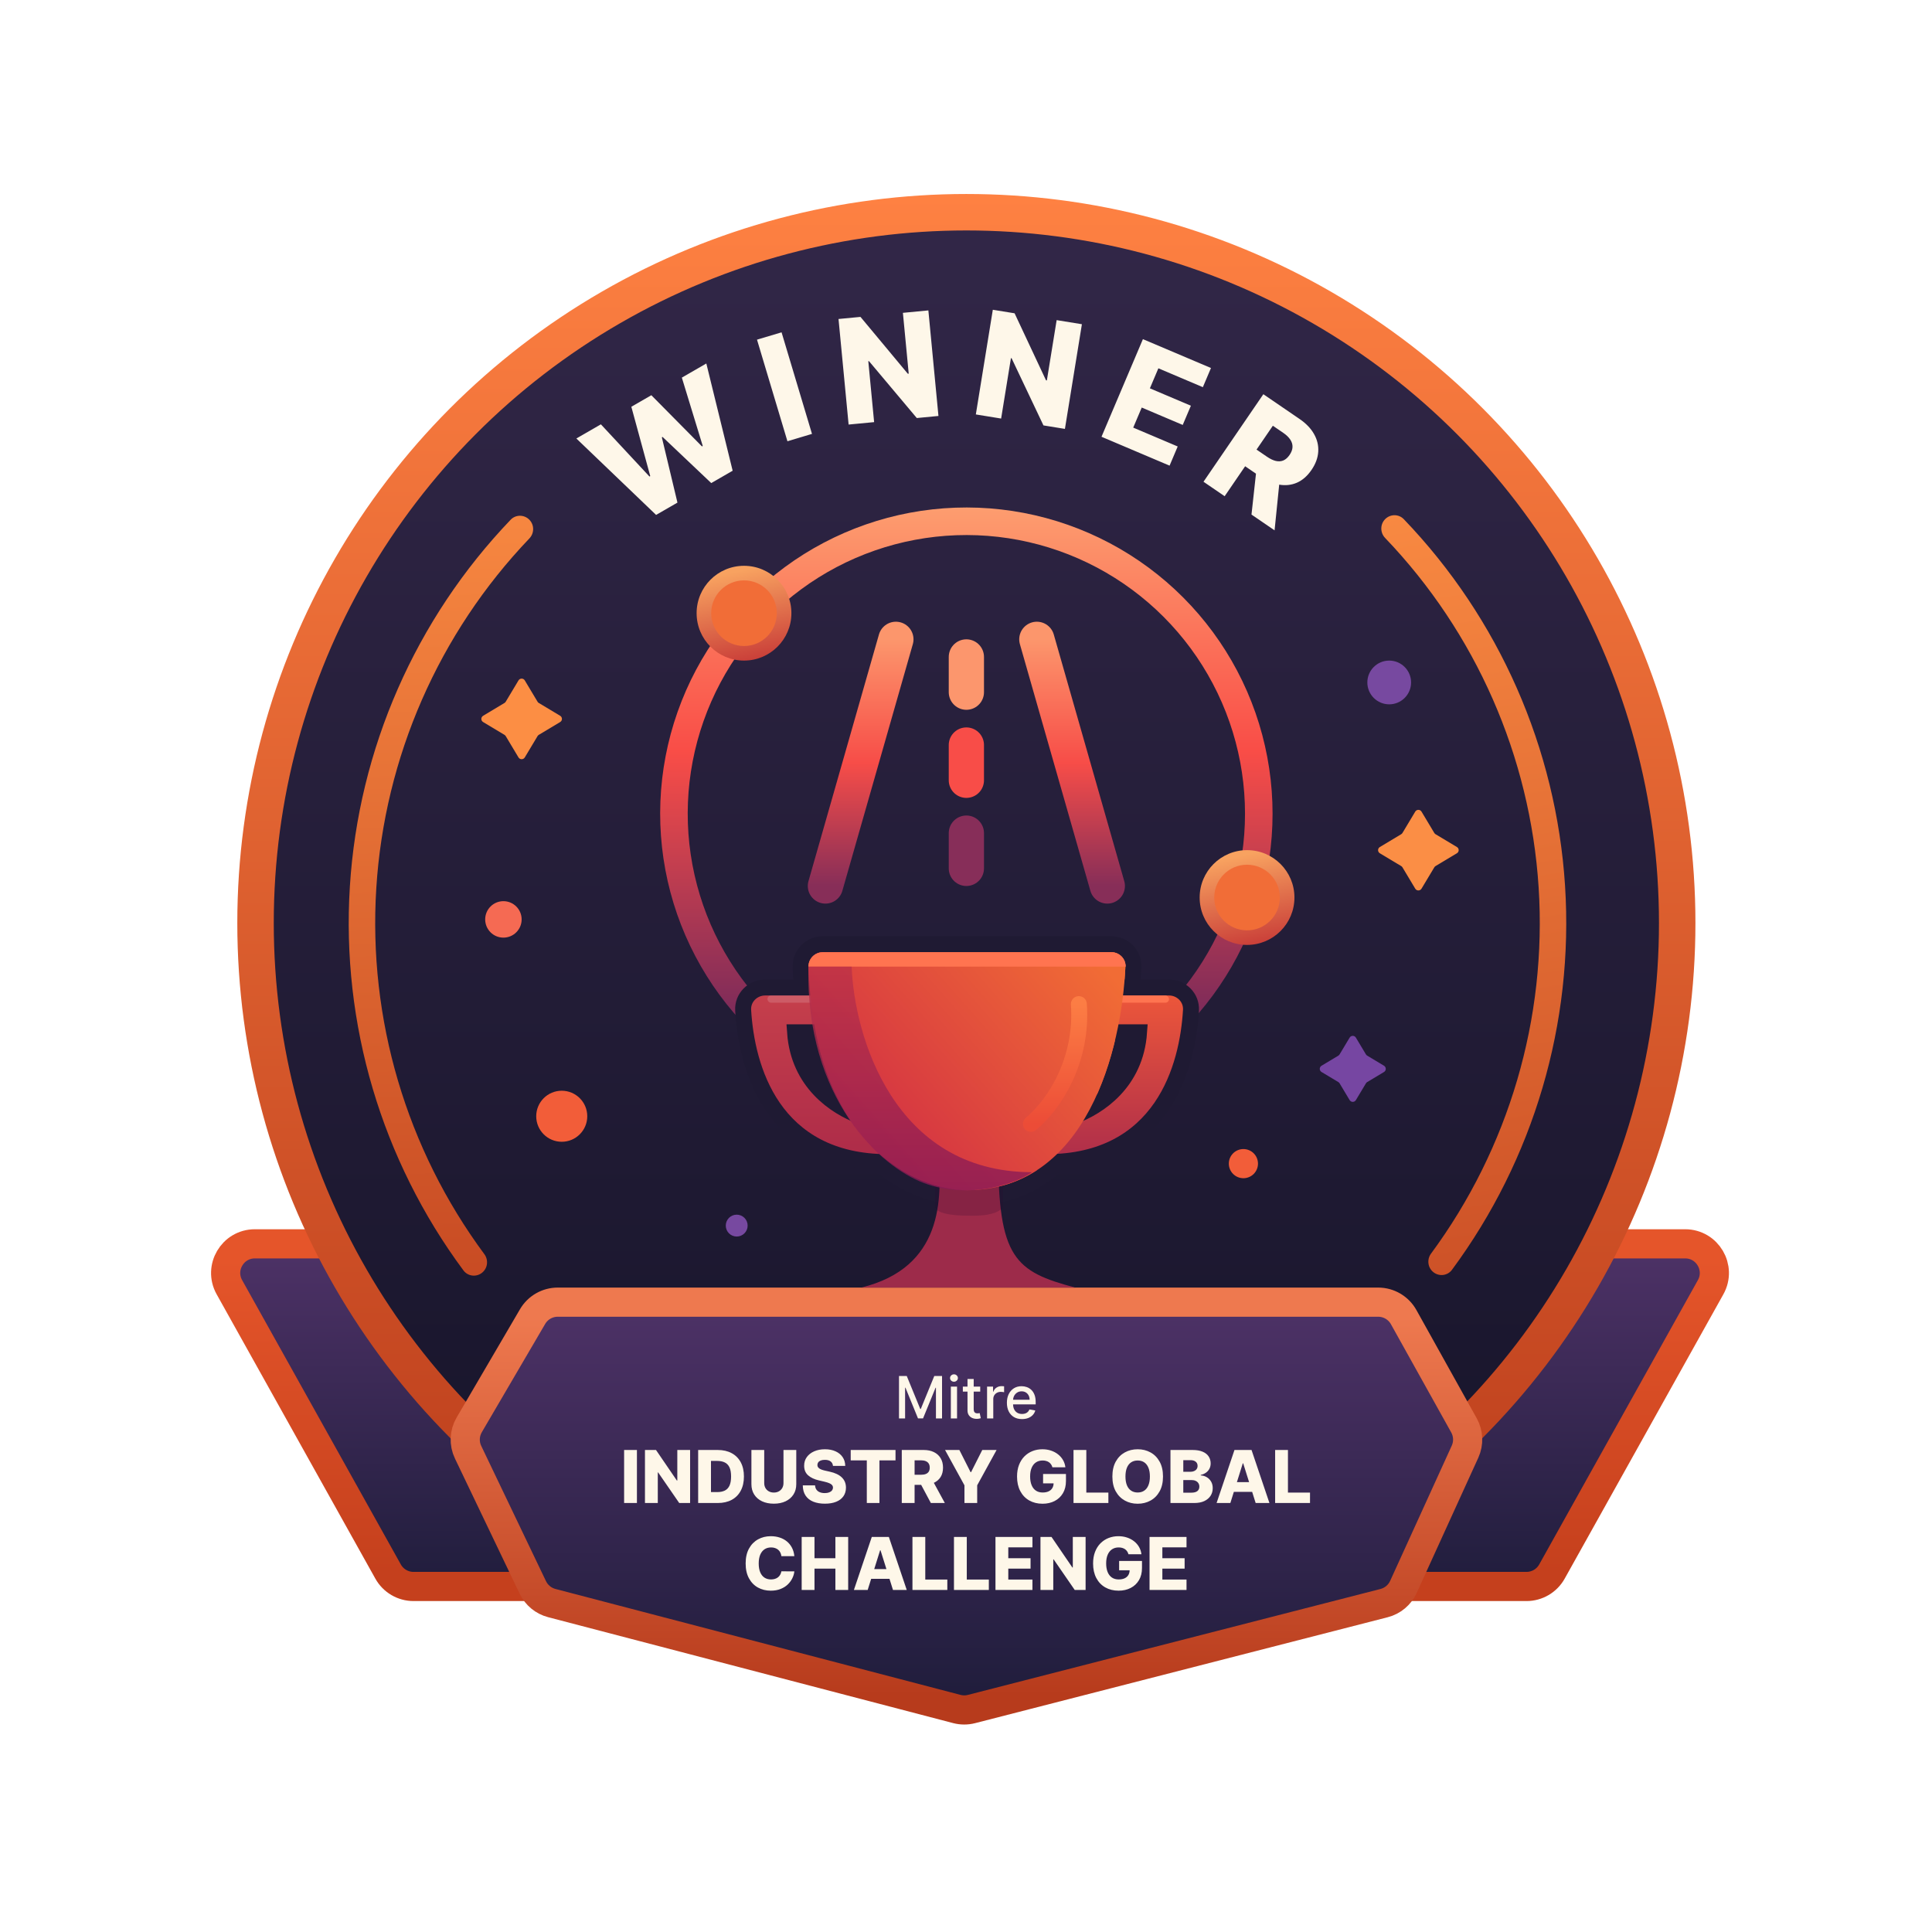 <svg width="200" height="200" viewBox="0 0 200 200" fill="none" xmlns="http://www.w3.org/2000/svg">
<rect width="200" height="200" rx="100" fill="white"/>
<path d="M174.448 128.761C176.752 128.761 178.207 131.239 177.084 133.251L160.656 162.686C160.123 163.641 159.113 164.232 158.019 164.232H42.81C41.716 164.232 40.708 163.641 40.175 162.686L23.746 133.251C22.623 131.239 24.078 128.761 26.383 128.761H174.448Z" fill="url(#paint0_linear_212_1578)" stroke="url(#paint1_linear_212_1578)" stroke-width="3.019" stroke-linejoin="round"/>
<circle cx="100.038" cy="95.554" r="73.585" fill="url(#paint2_linear_212_1578)" stroke="url(#paint3_linear_212_1578)" stroke-width="3.774"/>
<path d="M54.789 53.793C54.255 53.257 53.386 53.255 52.863 53.802C43.019 64.085 37.114 77.529 36.218 91.766C35.324 106.002 39.498 120.08 47.977 131.515C48.428 132.123 49.29 132.23 49.888 131.765C50.485 131.301 50.592 130.441 50.142 129.833C42.072 118.926 38.101 105.507 38.954 91.938C39.807 78.368 45.428 65.552 54.799 55.742C55.322 55.195 55.324 54.328 54.789 53.793Z" fill="url(#paint4_linear_212_1578)"/>
<path d="M148.396 131.705C148.994 132.169 149.856 132.061 150.306 131.452C158.77 120.006 162.927 105.923 162.013 91.688C161.1 77.452 155.178 64.016 145.32 53.745C144.796 53.199 143.927 53.202 143.393 53.739C142.859 54.275 142.863 55.141 143.386 55.688C152.77 65.486 158.408 78.295 159.279 91.863C160.149 105.432 156.195 118.855 148.14 129.773C147.69 130.382 147.798 131.241 148.396 131.705Z" fill="url(#paint5_linear_212_1578)"/>
<path d="M142.669 134.799C143.764 134.799 144.774 135.392 145.307 136.348L151.551 147.555C152.018 148.393 152.059 149.403 151.661 150.276L145.279 164.28C144.901 165.11 144.166 165.726 143.282 165.953L100.565 176.919C100.069 177.046 99.548 177.044 99.052 176.915L57.117 165.948C56.258 165.723 55.542 165.132 55.158 164.331L48.456 150.331C48.023 149.427 48.067 148.367 48.573 147.503L55.132 136.294C55.673 135.368 56.665 134.799 57.737 134.799H142.669Z" fill="url(#paint6_linear_212_1578)" stroke="url(#paint7_linear_212_1578)" stroke-width="3.019" stroke-linejoin="round"/>
<path d="M67.919 53.304L59.665 45.393L62.204 43.927L67.234 49.33L67.313 49.284L65.356 42.108L67.427 40.913L72.669 46.212L72.748 46.166L70.584 39.091L73.119 37.628L75.844 48.73L73.629 50.008L68.588 45.231L68.514 45.274L70.129 52.029L67.919 53.304ZM80.907 34.401L84.057 44.917L81.515 45.678L78.365 35.162L80.907 34.401ZM96.104 32.133L97.148 43.061L94.907 43.275L89.956 37.384L89.886 37.391L90.489 43.698L87.848 43.95L86.803 33.022L89.076 32.805L93.979 38.69L94.07 38.681L93.468 32.385L96.104 32.133ZM111.998 33.563L110.24 44.399L108.018 44.038L104.72 37.085L104.652 37.074L103.637 43.328L101.018 42.903L102.776 32.067L105.03 32.432L108.282 39.368L108.371 39.382L109.384 33.139L111.998 33.563ZM114.027 45.214L118.314 35.108L125.36 38.096L124.519 40.08L119.915 38.127L119.036 40.2L123.28 42L122.436 43.989L118.192 42.189L117.311 44.266L121.915 46.219L121.074 48.203L114.027 45.214ZM124.586 49.87L130.782 40.809L134.526 43.369C135.204 43.833 135.706 44.355 136.031 44.937C136.361 45.518 136.505 46.127 136.463 46.765C136.423 47.4 136.191 48.027 135.767 48.647C135.337 49.275 134.835 49.715 134.26 49.967C133.687 50.216 133.07 50.283 132.408 50.168C131.749 50.05 131.074 49.755 130.383 49.283L128.016 47.664L129.196 45.939L131.156 47.279C131.487 47.505 131.792 47.651 132.072 47.717C132.356 47.782 132.617 47.765 132.853 47.666C133.091 47.565 133.306 47.374 133.497 47.094C133.689 46.814 133.79 46.543 133.8 46.282C133.812 46.017 133.737 45.763 133.575 45.518C133.416 45.27 133.172 45.034 132.845 44.81L131.765 44.072L126.776 51.368L124.586 49.87ZM132.519 49.218L131.943 54.902L129.554 53.268L130.174 47.614L132.519 49.218Z" fill="#FEF7E9"/>
<circle cx="76.264" cy="126.874" r="1.132" fill="#7749A0"/>
<circle cx="128.717" cy="120.459" r="1.509" fill="#F25D39"/>
<circle cx="58.151" cy="115.554" r="2.642" fill="#F25D39"/>
<circle cx="143.811" cy="70.648" r="2.264" fill="#7749A0"/>
<circle cx="52.113" cy="95.176" r="1.887" fill="#F56A53"/>
<path d="M53.676 70.433C53.823 70.189 54.177 70.189 54.324 70.433L55.648 72.643C55.68 72.697 55.725 72.741 55.778 72.773L57.988 74.098C58.233 74.244 58.233 74.599 57.988 74.745L55.778 76.07C55.725 76.102 55.68 76.147 55.648 76.2L54.324 78.41C54.177 78.654 53.823 78.654 53.676 78.41L52.352 76.2C52.32 76.147 52.275 76.102 52.222 76.07L50.012 74.745C49.767 74.599 49.767 74.244 50.012 74.098L52.222 72.773C52.275 72.741 52.32 72.697 52.352 72.643L53.676 70.433Z" fill="#FC8E44"/>
<path d="M146.506 84.018C146.653 83.774 147.007 83.774 147.154 84.018L148.479 86.228C148.51 86.282 148.555 86.326 148.608 86.358L150.818 87.683C151.063 87.829 151.063 88.184 150.818 88.33L148.608 89.655C148.555 89.687 148.51 89.731 148.479 89.785L147.154 91.995C147.007 92.239 146.653 92.239 146.506 91.995L145.182 89.785C145.15 89.731 145.105 89.687 145.052 89.655L142.842 88.33C142.597 88.184 142.597 87.829 142.842 87.683L145.052 86.358C145.105 86.326 145.15 86.282 145.182 86.228L146.506 84.018Z" fill="#FB8E45"/>
<path d="M139.714 107.414C139.861 107.17 140.215 107.17 140.361 107.414L141.403 109.153C141.435 109.206 141.48 109.25 141.533 109.282L143.271 110.324C143.516 110.471 143.516 110.825 143.271 110.972L141.533 112.014C141.48 112.045 141.435 112.09 141.403 112.143L140.361 113.882C140.215 114.126 139.861 114.126 139.714 113.882L138.672 112.143C138.64 112.09 138.596 112.045 138.542 112.014L136.804 110.972C136.56 110.825 136.56 110.471 136.804 110.324L138.542 109.282C138.596 109.25 138.64 109.206 138.672 109.153L139.714 107.414Z" fill="#7646A2"/>
<g filter="url(#filter0_i_212_1578)">
<path d="M122.452 105.892C126.953 101.391 129.995 95.638 131.181 89.383C132.367 83.129 131.642 76.662 129.101 70.825C126.56 64.988 122.32 60.051 116.933 56.658C111.547 53.265 105.263 51.572 98.901 51.8C92.539 52.029 86.394 54.167 81.264 57.938C76.135 61.708 72.259 66.936 70.143 72.94C68.026 78.944 67.767 85.446 69.398 91.599C71.029 97.753 74.475 103.273 79.287 107.44L81.155 105.284C76.775 101.491 73.639 96.468 72.155 90.868C70.671 85.269 70.907 79.352 72.833 73.888C74.759 68.424 78.286 63.667 82.954 60.236C87.621 56.805 93.214 54.859 99.004 54.651C104.793 54.444 110.511 55.984 115.413 59.072C120.314 62.16 124.173 66.652 126.485 71.963C128.798 77.275 129.457 83.16 128.378 88.852C127.299 94.543 124.531 99.778 120.434 103.875L122.452 105.892Z" fill="url(#paint8_linear_212_1578)"/>
</g>
<g filter="url(#filter1_d_212_1578)">
<path d="M93.064 140.936H93.868L95.266 144.349H95.318L96.716 140.936H97.52V145.327H96.889V142.15H96.849L95.554 145.321H95.03L93.735 142.147H93.695V145.327H93.064V140.936ZM98.431 145.327V142.034H99.073V145.327H98.431ZM98.755 141.526C98.644 141.526 98.548 141.489 98.468 141.414C98.389 141.338 98.35 141.248 98.35 141.144C98.35 141.038 98.389 140.948 98.468 140.874C98.548 140.798 98.644 140.76 98.755 140.76C98.867 140.76 98.962 140.798 99.04 140.874C99.12 140.948 99.16 141.038 99.16 141.144C99.16 141.248 99.12 141.338 99.04 141.414C98.962 141.489 98.867 141.526 98.755 141.526ZM101.472 142.034V142.548H99.673V142.034H101.472ZM100.156 141.245H100.797V144.36C100.797 144.485 100.816 144.578 100.853 144.641C100.89 144.703 100.938 144.745 100.996 144.768C101.056 144.789 101.121 144.8 101.191 144.8C101.243 144.8 101.288 144.796 101.327 144.789C101.365 144.782 101.395 144.776 101.417 144.772L101.532 145.301C101.495 145.316 101.442 145.33 101.374 145.344C101.305 145.36 101.219 145.369 101.116 145.37C100.948 145.373 100.791 145.343 100.645 145.28C100.499 145.217 100.381 145.12 100.291 144.988C100.201 144.857 100.156 144.692 100.156 144.493V141.245ZM102.181 145.327V142.034H102.801V142.557H102.835C102.895 142.38 103.001 142.24 103.153 142.139C103.306 142.036 103.479 141.985 103.672 141.985C103.712 141.985 103.759 141.986 103.813 141.989C103.869 141.992 103.912 141.995 103.944 142V142.613C103.918 142.606 103.872 142.598 103.807 142.589C103.741 142.579 103.675 142.574 103.609 142.574C103.458 142.574 103.323 142.606 103.204 142.671C103.087 142.734 102.994 142.821 102.925 142.934C102.857 143.046 102.823 143.173 102.823 143.316V145.327H102.181ZM105.8 145.394C105.476 145.394 105.196 145.324 104.962 145.186C104.729 145.046 104.549 144.849 104.422 144.596C104.296 144.342 104.233 144.044 104.233 143.702C104.233 143.365 104.296 143.067 104.422 142.81C104.549 142.553 104.726 142.352 104.953 142.208C105.182 142.063 105.449 141.991 105.755 141.991C105.941 141.991 106.121 142.022 106.295 142.083C106.47 142.145 106.626 142.241 106.765 142.373C106.904 142.504 107.013 142.675 107.093 142.885C107.173 143.094 107.213 143.347 107.213 143.646V143.873H104.595V143.393H106.585C106.585 143.225 106.551 143.075 106.482 142.945C106.413 142.814 106.317 142.71 106.193 142.634C106.07 142.558 105.925 142.521 105.759 142.521C105.579 142.521 105.422 142.565 105.288 142.653C105.155 142.741 105.052 142.855 104.979 142.997C104.908 143.137 104.872 143.289 104.872 143.453V143.828C104.872 144.049 104.91 144.236 104.988 144.39C105.066 144.545 105.176 144.662 105.316 144.744C105.456 144.824 105.619 144.864 105.807 144.864C105.928 144.864 106.039 144.847 106.139 144.813C106.239 144.777 106.325 144.724 106.398 144.654C106.471 144.584 106.527 144.497 106.566 144.394L107.172 144.504C107.124 144.682 107.037 144.839 106.911 144.973C106.786 145.106 106.63 145.21 106.441 145.284C106.254 145.357 106.04 145.394 105.8 145.394Z" fill="#FEF7E9"/>
</g>
<g filter="url(#filter2_d_212_1578)">
<path d="M65.934 148.593V154.082H64.608V148.593H65.934ZM71.439 148.593V154.082H70.313L68.129 150.914H68.094V154.082H66.767V148.593H67.909L70.069 151.756H70.115V148.593H71.439ZM74.302 154.082H72.273V148.593H74.299C74.858 148.593 75.34 148.703 75.743 148.923C76.149 149.141 76.462 149.455 76.682 149.866C76.901 150.275 77.011 150.765 77.011 151.335C77.011 151.907 76.901 152.398 76.682 152.809C76.464 153.22 76.152 153.535 75.746 153.755C75.341 153.973 74.859 154.082 74.302 154.082ZM73.6 152.951H74.251C74.558 152.951 74.818 152.899 75.031 152.795C75.245 152.69 75.407 152.519 75.516 152.284C75.626 152.046 75.682 151.73 75.682 151.335C75.682 150.94 75.626 150.625 75.516 150.391C75.405 150.156 75.242 149.986 75.025 149.882C74.811 149.777 74.546 149.724 74.232 149.724H73.6V152.951ZM81.106 148.593H82.43V152.133C82.43 152.543 82.333 152.899 82.138 153.203C81.944 153.505 81.672 153.739 81.323 153.905C80.975 154.069 80.57 154.152 80.109 154.152C79.643 154.152 79.236 154.069 78.887 153.905C78.539 153.739 78.268 153.505 78.075 153.203C77.882 152.899 77.786 152.543 77.786 152.133V148.593H79.112V152.018C79.112 152.208 79.153 152.376 79.236 152.525C79.32 152.673 79.437 152.789 79.587 152.873C79.737 152.957 79.911 152.999 80.109 152.999C80.308 152.999 80.481 152.957 80.629 152.873C80.779 152.789 80.897 152.673 80.981 152.525C81.064 152.376 81.106 152.208 81.106 152.018V148.593ZM86.229 150.239C86.211 150.042 86.131 149.889 85.99 149.78C85.851 149.67 85.652 149.614 85.393 149.614C85.221 149.614 85.078 149.636 84.964 149.681C84.849 149.726 84.764 149.787 84.707 149.866C84.649 149.943 84.62 150.031 84.618 150.131C84.615 150.214 84.63 150.286 84.666 150.348C84.704 150.411 84.757 150.466 84.827 150.515C84.898 150.561 84.984 150.602 85.084 150.638C85.184 150.674 85.297 150.705 85.422 150.732L85.894 150.839C86.165 150.898 86.405 150.977 86.612 151.075C86.821 151.173 86.996 151.29 87.137 151.426C87.28 151.562 87.388 151.718 87.462 151.895C87.535 152.072 87.572 152.27 87.574 152.49C87.572 152.837 87.485 153.134 87.311 153.382C87.138 153.631 86.889 153.821 86.564 153.953C86.24 154.085 85.85 154.152 85.393 154.152C84.933 154.152 84.533 154.083 84.192 153.945C83.851 153.808 83.585 153.599 83.396 153.318C83.207 153.038 83.109 152.683 83.104 152.254H84.374C84.385 152.431 84.432 152.578 84.516 152.696C84.6 152.814 84.715 152.904 84.862 152.964C85.01 153.025 85.182 153.055 85.376 153.055C85.555 153.055 85.707 153.031 85.832 152.983C85.959 152.935 86.056 152.868 86.124 152.782C86.192 152.696 86.227 152.598 86.229 152.487C86.227 152.384 86.195 152.295 86.132 152.222C86.07 152.147 85.973 152.083 85.843 152.029C85.714 151.974 85.55 151.923 85.35 151.876L84.776 151.742C84.301 151.633 83.927 151.457 83.653 151.214C83.38 150.969 83.244 150.639 83.246 150.223C83.244 149.883 83.335 149.586 83.519 149.33C83.703 149.075 83.958 148.875 84.283 148.732C84.608 148.589 84.979 148.518 85.395 148.518C85.82 148.518 86.189 148.59 86.502 148.735C86.817 148.878 87.061 149.079 87.234 149.338C87.407 149.597 87.496 149.897 87.499 150.239H86.229ZM88.065 149.67V148.593H92.704V149.67H91.04V154.082H89.732V149.67H88.065ZM93.352 154.082V148.593H95.619C96.03 148.593 96.385 148.667 96.683 148.815C96.983 148.962 97.215 149.173 97.377 149.448C97.54 149.721 97.621 150.046 97.621 150.421C97.621 150.801 97.538 151.125 97.372 151.391C97.206 151.655 96.97 151.857 96.664 151.997C96.359 152.134 95.997 152.203 95.579 152.203H94.145V151.158H95.332C95.532 151.158 95.7 151.132 95.834 151.08C95.969 151.027 96.072 150.946 96.142 150.839C96.212 150.73 96.246 150.591 96.246 150.421C96.246 150.251 96.212 150.111 96.142 150C96.072 149.888 95.969 149.804 95.834 149.748C95.698 149.691 95.531 149.662 95.332 149.662H94.678V154.082H93.352ZM96.442 151.573L97.809 154.082H96.362L95.022 151.573H96.442ZM97.832 148.593H99.314L100.475 150.89H100.523L101.684 148.593H103.166L101.158 152.249V154.082H99.84V152.249L97.832 148.593ZM108.945 150.386C108.915 150.273 108.87 150.174 108.811 150.089C108.752 150.001 108.68 149.927 108.594 149.866C108.508 149.805 108.41 149.76 108.299 149.729C108.189 149.697 108.067 149.681 107.935 149.681C107.669 149.681 107.438 149.745 107.243 149.874C107.05 150.003 106.901 150.19 106.796 150.437C106.69 150.682 106.638 150.979 106.638 151.329C106.638 151.681 106.689 151.982 106.791 152.23C106.892 152.478 107.04 152.668 107.233 152.798C107.426 152.929 107.66 152.994 107.935 152.994C108.178 152.994 108.383 152.954 108.551 152.876C108.721 152.795 108.85 152.682 108.937 152.535C109.025 152.389 109.069 152.217 109.069 152.018L109.315 152.048H107.98V151.08H110.347V151.806C110.347 152.298 110.242 152.719 110.033 153.069C109.826 153.419 109.54 153.688 109.176 153.875C108.813 154.063 108.396 154.157 107.924 154.157C107.401 154.157 106.941 154.043 106.544 153.817C106.147 153.59 105.838 153.266 105.617 152.846C105.395 152.425 105.284 151.924 105.284 151.345C105.284 150.895 105.351 150.496 105.485 150.147C105.619 149.797 105.806 149.501 106.045 149.258C106.287 149.015 106.565 148.831 106.882 148.706C107.2 148.581 107.542 148.518 107.908 148.518C108.226 148.518 108.522 148.564 108.795 148.655C109.07 148.746 109.313 148.874 109.524 149.041C109.737 149.207 109.909 149.404 110.041 149.633C110.174 149.862 110.256 150.113 110.288 150.386H108.945ZM111.129 154.082V148.593H112.456V153.004H114.739V154.082H111.129ZM120.393 151.337C120.393 151.941 120.277 152.453 120.044 152.873C119.812 153.293 119.498 153.612 119.101 153.83C118.706 154.048 118.263 154.157 117.772 154.157C117.278 154.157 116.834 154.047 116.44 153.827C116.045 153.607 115.731 153.289 115.499 152.87C115.268 152.451 115.153 151.94 115.153 151.337C115.153 150.734 115.268 150.222 115.499 149.802C115.731 149.382 116.045 149.063 116.44 148.845C116.834 148.627 117.278 148.518 117.772 148.518C118.263 148.518 118.706 148.627 119.101 148.845C119.498 149.063 119.812 149.382 120.044 149.802C120.277 150.222 120.393 150.734 120.393 151.337ZM119.037 151.337C119.037 150.98 118.986 150.678 118.884 150.432C118.784 150.185 118.639 149.998 118.45 149.871C118.262 149.745 118.036 149.681 117.772 149.681C117.509 149.681 117.283 149.745 117.094 149.871C116.904 149.998 116.758 150.185 116.657 150.432C116.557 150.678 116.507 150.98 116.507 151.337C116.507 151.695 116.557 151.997 116.657 152.243C116.758 152.49 116.904 152.677 117.094 152.803C117.283 152.93 117.509 152.994 117.772 152.994C118.036 152.994 118.262 152.93 118.45 152.803C118.639 152.677 118.784 152.49 118.884 152.243C118.986 151.997 119.037 151.695 119.037 151.337ZM121.167 154.082V148.593H123.456C123.867 148.593 124.211 148.651 124.488 148.767C124.767 148.883 124.976 149.046 125.115 149.255C125.256 149.464 125.327 149.706 125.327 149.981C125.327 150.19 125.283 150.377 125.195 150.541C125.108 150.704 124.987 150.839 124.834 150.946C124.68 151.053 124.502 151.128 124.3 151.171V151.225C124.522 151.236 124.726 151.295 124.914 151.404C125.103 151.513 125.255 151.665 125.37 151.86C125.484 152.053 125.541 152.282 125.541 152.546C125.541 152.841 125.466 153.105 125.316 153.337C125.166 153.567 124.949 153.75 124.665 153.884C124.381 154.016 124.036 154.082 123.63 154.082H121.167ZM122.494 153.013H123.314C123.602 153.013 123.813 152.958 123.949 152.849C124.087 152.74 124.156 152.588 124.156 152.393C124.156 152.252 124.123 152.131 124.056 152.029C123.99 151.925 123.897 151.846 123.775 151.79C123.654 151.733 123.508 151.705 123.338 151.705H122.494V153.013ZM122.494 150.85H123.228C123.373 150.85 123.502 150.826 123.614 150.777C123.727 150.729 123.814 150.659 123.877 150.568C123.941 150.477 123.973 150.367 123.973 150.239C123.973 150.055 123.908 149.91 123.778 149.804C123.647 149.699 123.471 149.646 123.25 149.646H122.494V150.85ZM127.366 154.082H125.941L127.792 148.593H129.559L131.411 154.082H129.985L128.696 149.976H128.653L127.366 154.082ZM127.176 151.922H130.156V152.929H127.176V151.922ZM132.002 154.082V148.593H133.328V153.004H135.612V154.082H132.002ZM82.23 159.582H80.89C80.872 159.444 80.835 159.32 80.78 159.209C80.725 159.098 80.651 159.004 80.56 158.925C80.469 158.846 80.361 158.787 80.236 158.745C80.113 158.703 79.976 158.681 79.826 158.681C79.56 158.681 79.33 158.746 79.137 158.877C78.946 159.007 78.799 159.196 78.695 159.442C78.593 159.689 78.542 159.987 78.542 160.337C78.542 160.702 78.594 161.007 78.698 161.254C78.803 161.499 78.951 161.684 79.14 161.809C79.331 161.932 79.557 161.994 79.818 161.994C79.965 161.994 80.098 161.975 80.217 161.937C80.339 161.9 80.445 161.845 80.536 161.774C80.629 161.701 80.705 161.612 80.764 161.509C80.825 161.403 80.867 161.284 80.89 161.152L82.23 161.16C82.207 161.403 82.136 161.643 82.018 161.878C81.902 162.114 81.742 162.33 81.539 162.524C81.335 162.717 81.087 162.871 80.793 162.985C80.502 163.1 80.168 163.157 79.791 163.157C79.294 163.157 78.85 163.048 78.457 162.83C78.065 162.61 77.756 162.29 77.529 161.87C77.302 161.451 77.189 160.94 77.189 160.337C77.189 159.734 77.304 159.222 77.534 158.802C77.765 158.382 78.077 158.063 78.47 157.845C78.863 157.627 79.303 157.518 79.791 157.518C80.124 157.518 80.431 157.564 80.713 157.657C80.995 157.748 81.244 157.882 81.458 158.059C81.673 158.234 81.847 158.45 81.981 158.705C82.115 158.961 82.198 159.253 82.23 159.582ZM82.989 163.082V157.593H84.316V159.796H86.479V157.593H87.803V163.082H86.479V160.876H84.316V163.082H82.989ZM89.822 163.082H88.396L90.248 157.593H92.014L93.866 163.082H92.441L91.151 158.976H91.109L89.822 163.082ZM89.632 160.922H92.612V161.929H89.632V160.922ZM94.457 163.082V157.593H95.784V162.004H98.067V163.082H94.457ZM98.754 163.082V157.593H100.081V162.004H102.364V163.082H98.754ZM103.051 163.082V157.593H106.878V158.67H104.378V159.796H106.683V160.876H104.378V162.004H106.878V163.082H103.051ZM112.381 157.593V163.082H111.255L109.071 159.914H109.036V163.082H107.709V157.593H108.851L111.011 160.756H111.057V157.593H112.381ZM116.817 159.386C116.786 159.273 116.742 159.174 116.683 159.089C116.624 159.001 116.551 158.927 116.466 158.866C116.38 158.805 116.282 158.76 116.171 158.729C116.06 158.697 115.939 158.681 115.806 158.681C115.54 158.681 115.31 158.745 115.115 158.874C114.922 159.003 114.773 159.19 114.667 159.437C114.562 159.682 114.509 159.979 114.509 160.329C114.509 160.681 114.56 160.982 114.662 161.23C114.764 161.478 114.911 161.668 115.104 161.798C115.297 161.929 115.531 161.994 115.806 161.994C116.049 161.994 116.255 161.954 116.423 161.876C116.593 161.795 116.721 161.682 116.809 161.535C116.896 161.389 116.94 161.217 116.94 161.018L117.187 161.048H115.852V160.08H118.218V160.806C118.218 161.298 118.114 161.719 117.905 162.069C117.698 162.419 117.412 162.688 117.047 162.875C116.685 163.063 116.267 163.157 115.796 163.157C115.272 163.157 114.812 163.043 114.415 162.817C114.019 162.59 113.71 162.266 113.488 161.846C113.267 161.425 113.156 160.924 113.156 160.345C113.156 159.895 113.223 159.496 113.357 159.147C113.491 158.797 113.677 158.501 113.917 158.258C114.158 158.015 114.437 157.831 114.753 157.706C115.071 157.581 115.413 157.518 115.78 157.518C116.098 157.518 116.393 157.564 116.667 157.655C116.942 157.746 117.185 157.874 117.396 158.041C117.608 158.207 117.781 158.404 117.913 158.633C118.045 158.862 118.127 159.113 118.16 159.386H116.817ZM119 163.082V157.593H122.828V158.67H120.327V159.796H122.632V160.876H120.327V162.004H122.828V163.082H119Z" fill="#FEF7E9"/>
</g>
<path d="M115.043 97.746C116.312 97.746 117.386 98.779 117.328 100.099C117.137 104.447 116.121 110.367 113.541 115.231C110.948 120.119 106.708 124.036 100.11 124.036C97.227 124.036 93.045 122.782 89.517 119.139C85.978 115.483 83.156 109.486 82.881 100.096C82.843 98.794 83.9 97.746 85.179 97.746H115.043Z" fill="url(#paint9_linear_212_1578)" stroke="#1F1A33" stroke-width="1.653"/>
<path d="M85.078 102.226L85.234 102.852L85.98 105.838L86.237 106.866H82.304C82.673 112.098 86.507 114.581 89.027 115.527L89.536 115.703L89.756 115.773L89.907 115.947L92.52 118.933L93.719 120.304H91.898C85.99 120.304 82.284 117.878 80.046 114.636C77.842 111.444 77.108 107.538 76.932 104.591C76.853 103.259 77.941 102.226 79.206 102.226H85.078Z" fill="url(#paint10_linear_212_1578)" stroke="#1F1A33" stroke-width="1.653"/>
<path d="M115.143 102.226L114.987 102.852L114.241 105.838L113.984 106.866H117.917C117.548 112.098 113.715 114.581 111.194 115.527L110.685 115.703L110.466 115.773L110.314 115.947L107.701 118.933L106.502 120.304H108.323C114.231 120.304 117.937 117.878 120.176 114.636C122.38 111.444 123.113 107.538 123.289 104.591C123.369 103.259 122.281 102.226 121.016 102.226H115.143Z" fill="url(#paint11_linear_212_1578)" stroke="#1F1A33" stroke-width="1.653"/>
<path d="M103.335 119.477C103.335 130.229 105.07 131.636 111.31 133.29H89.15C97.631 131.223 97.532 124.081 97.124 119.477H103.335Z" fill="#9D2B4A"/>
<rect x="115.789" y="103.052" width="5.226" height="0.747" rx="0.373" fill="#FF7450"/>
<rect x="79.446" y="103.052" width="5.226" height="0.747" rx="0.373" fill="white" fill-opacity="0.15"/>
<path d="M96.804 125.024V122.544H103.83V125.024C103.004 125.85 101.351 125.85 100.524 125.85C99.697 125.85 97.218 125.85 96.804 125.024Z" fill="#2C092D" fill-opacity="0.2"/>
<path d="M115.043 98.573H85.179C84.354 98.573 83.683 99.247 83.707 100.072C84.248 118.534 94.777 123.21 100.111 123.21C112.497 123.21 116.127 108.616 116.502 100.062C116.538 99.239 115.867 98.573 115.043 98.573Z" fill="url(#paint12_linear_212_1578)"/>
<path d="M83.686 100.066C83.686 99.241 84.354 98.573 85.179 98.573H115.043C115.867 98.573 116.536 99.241 116.536 100.066H83.686Z" fill="#FF7450"/>
<path d="M88.165 100.066H83.686C83.387 113.803 91.151 120.784 95.631 122.464C100.409 124.256 105.337 122.464 106.83 121.344C92.495 121.344 88.414 107.158 88.165 100.066Z" fill="url(#paint13_linear_212_1578)" fill-opacity="0.8"/>
<path d="M106.723 116.344C109.203 114.278 112.096 109.732 111.683 103.945" stroke="url(#paint14_linear_212_1578)" stroke-width="1.653" stroke-linecap="round"/>
<circle cx="129.094" cy="92.912" r="4.906" fill="url(#paint15_linear_212_1578)"/>
<circle cx="129.094" cy="92.912" r="3.396" fill="#F16D37"/>
<circle cx="77.019" cy="63.478" r="4.906" fill="url(#paint16_linear_212_1578)"/>
<circle cx="77.019" cy="63.478" r="3.396" fill="#F16D37"/>
<g clip-path="url(#clip0_212_1578)">
<path d="M85.447 91.717L92.742 66.183" stroke="url(#paint17_linear_212_1578)" stroke-width="3.648" stroke-linecap="round" stroke-linejoin="round"/>
<path d="M107.333 66.183L114.629 91.717" stroke="url(#paint18_linear_212_1578)" stroke-width="3.648" stroke-linecap="round" stroke-linejoin="round"/>
<path d="M100.038 71.654V68.006" stroke="#FC966D" stroke-width="3.648" stroke-linecap="round" stroke-linejoin="round"/>
<path d="M100.038 80.774V77.126" stroke="#F84D48" stroke-width="3.648" stroke-linecap="round" stroke-linejoin="round"/>
<path d="M100.038 89.893V86.245" stroke="#872E59" stroke-width="3.648" stroke-linecap="round" stroke-linejoin="round"/>
</g>
<defs>
<filter id="filter0_i_212_1578" x="68.34" y="51.78" width="63.396" height="55.66" filterUnits="userSpaceOnUse" color-interpolation-filters="sRGB">
<feFlood flood-opacity="0" result="BackgroundImageFix"/>
<feBlend mode="normal" in="SourceGraphic" in2="BackgroundImageFix" result="shape"/>
<feColorMatrix in="SourceAlpha" type="matrix" values="0 0 0 0 0 0 0 0 0 0 0 0 0 0 0 0 0 0 127 0" result="hardAlpha"/>
<feOffset dy="0.755"/>
<feComposite in2="hardAlpha" operator="arithmetic" k2="-1" k3="1"/>
<feColorMatrix type="matrix" values="0 0 0 0 1 0 0 0 0 1 0 0 0 0 1 0 0 0 0.25 0"/>
<feBlend mode="normal" in2="shape" result="effect1_innerShadow_212_1578"/>
</filter>
<filter id="filter1_d_212_1578" x="93.064" y="140.76" width="14.149" height="6.143" filterUnits="userSpaceOnUse" color-interpolation-filters="sRGB">
<feFlood flood-opacity="0" result="BackgroundImageFix"/>
<feColorMatrix in="SourceAlpha" type="matrix" values="0 0 0 0 0 0 0 0 0 0 0 0 0 0 0 0 0 0 127 0" result="hardAlpha"/>
<feOffset dy="1.509"/>
<feComposite in2="hardAlpha" operator="out"/>
<feColorMatrix type="matrix" values="0 0 0 0 0 0 0 0 0 0 0 0 0 0 0 0 0 0 0.25 0"/>
<feBlend mode="normal" in2="BackgroundImageFix" result="effect1_dropShadow_212_1578"/>
<feBlend mode="normal" in="SourceGraphic" in2="effect1_dropShadow_212_1578" result="shape"/>
</filter>
<filter id="filter2_d_212_1578" x="64.608" y="148.518" width="71.004" height="16.148" filterUnits="userSpaceOnUse" color-interpolation-filters="sRGB">
<feFlood flood-opacity="0" result="BackgroundImageFix"/>
<feColorMatrix in="SourceAlpha" type="matrix" values="0 0 0 0 0 0 0 0 0 0 0 0 0 0 0 0 0 0 127 0" result="hardAlpha"/>
<feOffset dy="1.509"/>
<feComposite in2="hardAlpha" operator="out"/>
<feColorMatrix type="matrix" values="0 0 0 0 0 0 0 0 0 0 0 0 0 0 0 0 0 0 0.25 0"/>
<feBlend mode="normal" in2="BackgroundImageFix" result="effect1_dropShadow_212_1578"/>
<feBlend mode="normal" in="SourceGraphic" in2="effect1_dropShadow_212_1578" result="shape"/>
</filter>
<linearGradient id="paint0_linear_212_1578" x1="100.415" y1="130.271" x2="100.415" y2="162.723" gradientUnits="userSpaceOnUse">
<stop stop-color="#4C3165"/>
<stop offset="1" stop-color="#221E3E"/>
</linearGradient>
<linearGradient id="paint1_linear_212_1578" x1="100.415" y1="130.271" x2="100.415" y2="162.723" gradientUnits="userSpaceOnUse">
<stop stop-color="#E5552A"/>
<stop offset="1" stop-color="#C5401D"/>
</linearGradient>
<linearGradient id="paint2_linear_212_1578" x1="100.038" y1="20.082" x2="100.038" y2="171.025" gradientUnits="userSpaceOnUse">
<stop stop-color="#322748"/>
<stop offset="1" stop-color="#151328"/>
</linearGradient>
<linearGradient id="paint3_linear_212_1578" x1="100.038" y1="20.082" x2="100.038" y2="171.025" gradientUnits="userSpaceOnUse">
<stop stop-color="#FE8142"/>
<stop offset="1" stop-color="#B83A1A"/>
</linearGradient>
<linearGradient id="paint4_linear_212_1578" x1="66.288" y1="43.265" x2="68.175" y2="138.95" gradientUnits="userSpaceOnUse">
<stop stop-color="#FC8E44"/>
<stop offset="1" stop-color="#C44621"/>
</linearGradient>
<linearGradient id="paint5_linear_212_1578" x1="138.321" y1="143.602" x2="124.344" y2="48.925" gradientUnits="userSpaceOnUse">
<stop stop-color="#C84B24"/>
<stop offset="1" stop-color="#FC8E44"/>
</linearGradient>
<linearGradient id="paint6_linear_212_1578" x1="100.038" y1="136.308" x2="100.038" y2="175.554" gradientUnits="userSpaceOnUse">
<stop stop-color="#4C3165"/>
<stop offset="1" stop-color="#201D3C"/>
</linearGradient>
<linearGradient id="paint7_linear_212_1578" x1="100.038" y1="136.308" x2="100.038" y2="175.554" gradientUnits="userSpaceOnUse">
<stop stop-color="#EE794F"/>
<stop offset="1" stop-color="#B73B1C"/>
</linearGradient>
<linearGradient id="paint8_linear_212_1578" x1="100.038" y1="51.78" x2="100.038" y2="115.176" gradientUnits="userSpaceOnUse">
<stop stop-color="#FD9D6F"/>
<stop offset="0.398" stop-color="#F94D47"/>
<stop offset="0.813" stop-color="#812C59"/>
</linearGradient>
<linearGradient id="paint9_linear_212_1578" x1="115.043" y1="100.812" x2="92.645" y2="120.597" gradientUnits="userSpaceOnUse">
<stop stop-color="#F16C35"/>
<stop offset="1" stop-color="#D33143"/>
</linearGradient>
<linearGradient id="paint10_linear_212_1578" x1="84.805" y1="103.052" x2="84.805" y2="119.477" gradientUnits="userSpaceOnUse">
<stop stop-color="#C53F4B"/>
<stop offset="1" stop-color="#AE2C49"/>
</linearGradient>
<linearGradient id="paint11_linear_212_1578" x1="115.416" y1="103.052" x2="115.416" y2="119.477" gradientUnits="userSpaceOnUse">
<stop stop-color="#EC563A"/>
<stop offset="1" stop-color="#B02F4A"/>
</linearGradient>
<linearGradient id="paint12_linear_212_1578" x1="115.043" y1="100.812" x2="92.645" y2="120.597" gradientUnits="userSpaceOnUse">
<stop stop-color="#F16C35"/>
<stop offset="1" stop-color="#D33143"/>
</linearGradient>
<linearGradient id="paint13_linear_212_1578" x1="95.254" y1="100.066" x2="95.254" y2="123.224" gradientUnits="userSpaceOnUse">
<stop stop-color="#BD3147"/>
<stop offset="1" stop-color="#881A56"/>
</linearGradient>
<linearGradient id="paint14_linear_212_1578" x1="109.223" y1="103.945" x2="109.223" y2="116.344" gradientUnits="userSpaceOnUse">
<stop stop-color="#FC7D44"/>
<stop offset="1" stop-color="#EC4C37"/>
</linearGradient>
<linearGradient id="paint15_linear_212_1578" x1="127.585" y1="88.761" x2="129.472" y2="97.818" gradientUnits="userSpaceOnUse">
<stop stop-color="#F8A260"/>
<stop offset="1" stop-color="#CA4039"/>
</linearGradient>
<linearGradient id="paint16_linear_212_1578" x1="75.509" y1="59.327" x2="77.396" y2="68.384" gradientUnits="userSpaceOnUse">
<stop stop-color="#F8A260"/>
<stop offset="1" stop-color="#CA4039"/>
</linearGradient>
<linearGradient id="paint17_linear_212_1578" x1="89.094" y1="66.183" x2="89.094" y2="91.717" gradientUnits="userSpaceOnUse">
<stop stop-color="#FC966C"/>
<stop offset="0.5" stop-color="#F74D48"/>
<stop offset="1" stop-color="#872E58"/>
</linearGradient>
<linearGradient id="paint18_linear_212_1578" x1="110.981" y1="66.183" x2="110.981" y2="91.717" gradientUnits="userSpaceOnUse">
<stop stop-color="#FC966C"/>
<stop offset="0.5" stop-color="#F74D48"/>
<stop offset="1" stop-color="#872E58"/>
</linearGradient>
<clipPath id="clip0_212_1578">
<rect width="43.774" height="43.774" fill="white" transform="translate(78.151 57.063)"/>
</clipPath>
</defs>
</svg>
